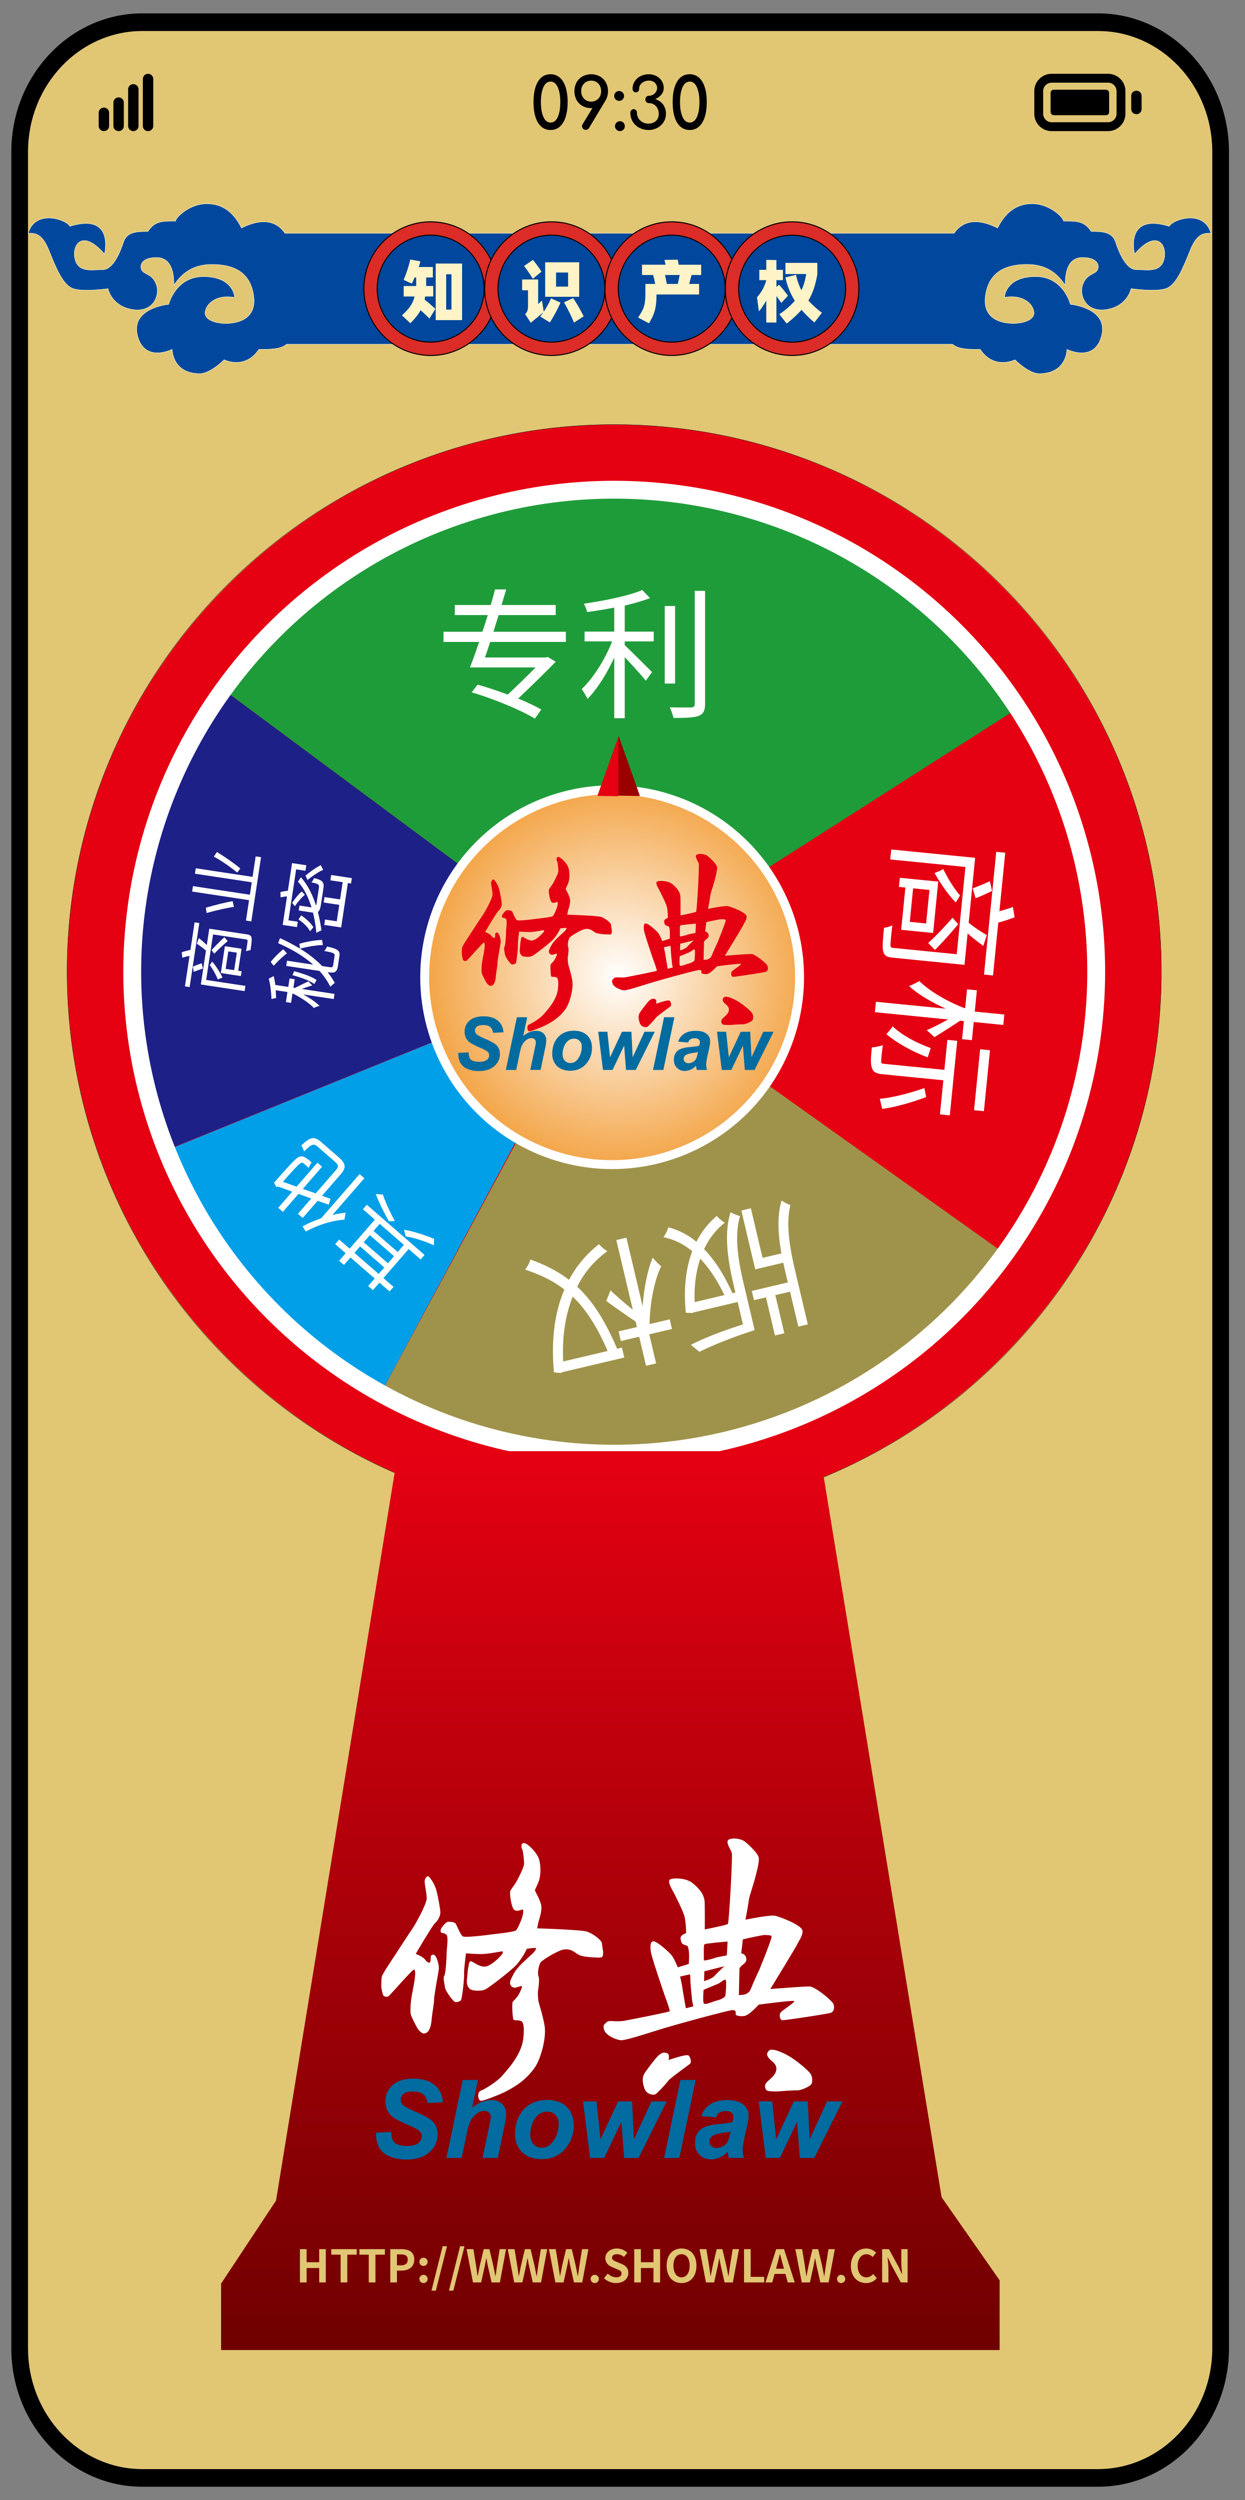 <svg id="Layer_1" data-name="Layer 1" xmlns="http://www.w3.org/2000/svg" xmlns:xlink="http://www.w3.org/1999/xlink" viewBox="0 0 1978 3972"><rect x="0" y="0" width="1978" height="3972" fill="#808080" stroke="none"/><defs><style>.cls-1,.cls-14,.cls-17,.cls-8{fill:none;}.cls-2{fill:#e1c674;}.cls-3,.cls-5{fill:#00479d;}.cls-3{stroke:#fff4c7;stroke-width:0.71px;}.cls-3,.cls-4,.cls-5{stroke-miterlimit:10;}.cls-4{fill:#db2c27;}.cls-4,.cls-5{stroke:#000;stroke-width:1.6px;}.cls-6{fill:#fff4c7;}.cls-19,.cls-7{fill:#e50012;}.cls-7{fill-rule:evenodd;}.cls-8{stroke:#231815;stroke-width:0.57px;}.cls-14,.cls-17,.cls-8{stroke-miterlimit:22.93;}.cls-9{fill:#9f934b;}.cls-10{fill:#009fe8;}.cls-11{fill:#1f9c3a;}.cls-12{fill:#1d2087;}.cls-13{fill:#fff;}.cls-14,.cls-17{stroke:#fff;}.cls-14{stroke-width:28.35px;}.cls-15{clip-path:url(#clip-path);}.cls-16{fill:url(#radial-gradient);}.cls-17{stroke-width:14.17px;}.cls-18{fill:#9a0000;}.cls-20{fill:url(#linear-gradient);}.cls-21{fill:#026ba0;}</style><clipPath id="clip-path"><path class="cls-1" d="M674.75,1552.48c0,164,133.77,297.79,297.79,297.79s297.78-133.77,297.78-297.79-133.77-297.79-297.78-297.79-297.79,133.78-297.79,297.79"/></clipPath><radialGradient id="radial-gradient" cx="-438.39" cy="3313.35" r="0.62" gradientTransform="matrix(0, 681.19, 681.19, 0, -2256033.37, 300180.12)" gradientUnits="userSpaceOnUse"><stop offset="0" stop-color="#fff"/><stop offset="1" stop-color="#ef8200"/></radialGradient><linearGradient id="linear-gradient" x1="969.71" y1="2305.54" x2="969.71" y2="3733.58" gradientUnits="userSpaceOnUse"><stop offset="0" stop-color="#e50012"/><stop offset="1" stop-color="#6f0000"/></linearGradient></defs><path class="cls-2" d="M1926.11,241.13V3730.87c0,105.83-81.46,191.91-181.54,191.91H226c-100.08,0-181.54-86.08-181.54-191.91V241.13C44.46,135.3,125.92,49.22,226,49.22H1744.57C1844.65,49.22,1926.11,135.3,1926.11,241.13Z"/><path d="M1744.55,21.26H226C111.3,21.26,18,119.9,18,241.13V3730.87c0,121.26,93.3,219.87,208,219.87H1744.55c114.69,0,208-98.61,208-219.87V241.13C1952.53,119.9,1859.24,21.26,1744.55,21.26Zm181.54,3709.61c0,105.83-81.46,191.91-181.54,191.91H226c-100.09,0-181.55-86.08-181.55-191.91V241.13C44.44,135.3,125.9,49.22,226,49.22H1744.55c100.08,0,181.54,86.08,181.54,191.91Z"/><path d="M188.44,208.3h0a8.24,8.24,0,0,1-8.24-8.24V163a8.24,8.24,0,0,1,8.24-8.25h0a8.24,8.24,0,0,1,8.24,8.25v37.05A8.24,8.24,0,0,1,188.44,208.3Z"/><path d="M165.05,208.3h0a8.24,8.24,0,0,1-8.24-8.24V179.24a8.24,8.24,0,0,1,8.24-8.24h0a8.24,8.24,0,0,1,8.25,8.24v20.82A8.24,8.24,0,0,1,165.05,208.3Z"/><path d="M211.83,208.3h0a8.24,8.24,0,0,1-8.24-8.24V141.94a8.24,8.24,0,0,1,8.24-8.24h0a8.24,8.24,0,0,1,8.24,8.24v58.12A8.24,8.24,0,0,1,211.83,208.3Z"/><path d="M235.22,208.3h0a8.24,8.24,0,0,1-8.25-8.24V125.5a8.24,8.24,0,0,1,8.25-8.24h0a8.24,8.24,0,0,1,8.24,8.24v74.56A8.24,8.24,0,0,1,235.22,208.3Z"/><path d="M1760.41,131.33a13.55,13.55,0,0,1,13.53,13.53v35.85a13.54,13.54,0,0,1-13.53,13.52h-89.57a13.54,13.54,0,0,1-13.52-13.52V144.86a13.54,13.54,0,0,1,13.52-13.53h89.57m0-14.07h-89.57a27.6,27.6,0,0,0-27.59,27.6v35.85a27.59,27.59,0,0,0,27.59,27.59h89.57A27.59,27.59,0,0,0,1788,180.71V144.86a27.6,27.6,0,0,0-27.59-27.6Z"/><path d="M1805.49,181.43h0a8.24,8.24,0,0,1-8.24-8.24V152.37a8.24,8.24,0,0,1,8.24-8.24h0a8.24,8.24,0,0,1,8.24,8.24v20.82A8.24,8.24,0,0,1,1805.49,181.43Z"/><rect x="1669.13" y="142.52" width="92.99" height="40.52" rx="4.98"/><path d="M889.35,123.29q6.1,5.33,9.28,15.28a78.51,78.51,0,0,1,3.17,23.66,78.51,78.51,0,0,1-3.17,23.66q-3.17,10-9.28,15.28a21.49,21.49,0,0,1-14.6,5.32q-12.9,0-20-11.66t-7.07-32.6q0-20.94,7.07-32.6t20-11.66A21.49,21.49,0,0,1,889.35,123.29Zm-26.09,15.34q-3.9,9-3.91,23.6t4,23.6q4,8.89,11.43,8.89t11.49-8.95q3.9-8.94,3.9-23.54t-4-23.54q-4-9.06-11.43-9.06T863.26,138.63Z"/><path d="M925.4,168.29a24.49,24.49,0,0,1-9.45-9.57A30,30,0,0,1,916,131a24.49,24.49,0,0,1,9.45-9.57,29.34,29.34,0,0,1,27.61,0,24.49,24.49,0,0,1,9.45,9.57,27.88,27.88,0,0,1,3.4,13.81,28.36,28.36,0,0,1-4.3,15.51l-25.69,42.78a6,6,0,0,1-5.21,3.17,5.79,5.79,0,0,1-4.3-1.7,5.56,5.56,0,0,1-1.7-4.07,5.37,5.37,0,0,1,.91-3.06l15.5-25.69h-1.92A27.26,27.26,0,0,1,925.4,168.29Zm2.43-35.49a16.69,16.69,0,0,0-4.41,12,16.9,16.9,0,0,0,4.41,12,16.11,16.11,0,0,0,22.75,0,16.9,16.9,0,0,0,4.41-12q0-7.37-4.35-12a14.91,14.91,0,0,0-11.38-4.64A15.07,15.07,0,0,0,927.83,132.8Z"/><path d="M989.12,146.89a7.86,7.86,0,0,1,.06,11.09,7.84,7.84,0,0,1-13.36-5.49,7.63,7.63,0,0,1,2.32-5.6,7.66,7.66,0,0,1,11,0Zm1.24,48a7.86,7.86,0,0,1,.06,11.09,7.73,7.73,0,0,1-11,0,7.54,7.54,0,0,1-2.32-5.49,7.64,7.64,0,0,1,2.32-5.6,7.66,7.66,0,0,1,11,0Z"/><path d="M1042.82,120.86a22,22,0,0,1,8.55,7.86,20.58,20.58,0,0,1,3.11,11.1,15.68,15.68,0,0,1-3.85,10.58,27.29,27.29,0,0,1-9.62,7.08q8.61,2.94,12.79,9a24.59,24.59,0,0,1,4.19,14.32,24,24,0,0,1-3.73,13.13,26.2,26.2,0,0,1-10,9.23,28.59,28.59,0,0,1-13.64,3.34,31.13,31.13,0,0,1-15-3.57,26.52,26.52,0,0,1-10.35-9.73,26.26,26.26,0,0,1-3.74-13.87,6.19,6.19,0,0,1,1.47-4.19,5,5,0,0,1,7.47,0,6.19,6.19,0,0,1,1.47,4.19,16.16,16.16,0,0,0,2.38,8.55,17.45,17.45,0,0,0,6.51,6.22,18.24,18.24,0,0,0,9.11,2.32q7.59,0,12.11-4.18t4.53-11.55a18.22,18.22,0,0,0-2-8.55,15.39,15.39,0,0,0-5.6-6.11,14.68,14.68,0,0,0-7.87-2.21,5.5,5.5,0,0,1-4.13-1.69,5.83,5.83,0,0,1-1.64-4.19,5.61,5.61,0,0,1,5.77-5.77,12.66,12.66,0,0,0,6.17-1.65,13.49,13.49,0,0,0,4.87-4.47,11.4,11.4,0,0,0-1.76-14.6,13,13,0,0,0-9.28-3.4,18,18,0,0,0-7.86,1.7,14.76,14.76,0,0,0-5.66,4.53,10.39,10.39,0,0,0-2.1,6.34A6.55,6.55,0,0,1,1014,145a4.65,4.65,0,0,1-3.73,1.75,4.78,4.78,0,0,1-3.74-1.64A6,6,0,0,1,1005,141a21.13,21.13,0,0,1,3.4-11.72,23.4,23.4,0,0,1,9.28-8.26,28.48,28.48,0,0,1,13.13-3A25.09,25.09,0,0,1,1042.82,120.86Z"/><path d="M1110.39,123.29q6.12,5.33,9.29,15.28t3.16,23.66q0,13.7-3.16,23.66t-9.29,15.28a21.47,21.47,0,0,1-14.6,5.32q-12.9,0-20-11.66t-7.08-32.6q0-20.94,7.08-32.6t20-11.66A21.47,21.47,0,0,1,1110.39,123.29Zm-26.08,15.34q-3.91,9-3.91,23.6t4,23.6q4,8.89,11.43,8.89t11.49-8.95q3.9-8.94,3.91-23.54t-4-23.54q-4-9.06-11.43-9.06T1084.31,138.63Z"/><path class="cls-3" d="M1857.67,359.5c-71.63-22-55.1,44.08-55.1,44.08,35.82-41.33,52.35-13.78,46.84,8.26s-27.55,16.53-44.09,16.53-27.55-27.55-33.06-44.08-22-16.53-38.57-16.53c-11-16.53-22-16.53-44.08-16.53,0-5.51-22-27.55-49.59-27.55s-44.08,16.53-55.1,38.57c-39.62-19.8-59.44-6-69,8.27H452.67c-9.54-14.26-29.36-28.07-69-8.27-11-22-27.55-38.57-55.1-38.57S279,345.72,279,351.23c-22,0-33.06,0-44.08,16.53-16.53,0-33.06,0-38.57,16.53s-16.53,44.08-33.07,44.08-38.57,5.51-44.08-16.53,11-49.59,46.84-8.26c0,0,16.53-66.12-55.1-44.08-5.51-11-55.1-27.55-66.12,11,11,0,22,0,33.06,27.55s22,55.1,38.57,60.61,55.1,0,55.1,0,5.51,27.55,38.57,33.06,44.08-22,38.57-38.57-16.53-16.53-22-22-5.51-22,22-22,27.55,33.06,27.55,44.08c11-16.53,27.55-33.06,60.62-33.06s60.61,11,66.12,49.59-27.55,44.08-44.08,44.08-33.06-5.51-33.06-16.53,13.77-30.3,46.83-24.79c0-5.51-5.51-33.07-49.59-33.07S268,483.48,268,483.48s-60.61,5.51-49.59,49.59,55.1,22,55.1,22,0,38.57,44.08,38.57c16.53,0,38.57-22,38.57-22s33.06,16.53,55.1-16.53c17.47,0,34.91,0,44.15-8.27H1513.22c9.24,8.24,26.68,8.27,44.15,8.27,22,33.06,55.1,16.53,55.1,16.53s22,22,38.57,22c44.08,0,44.08-38.57,44.08-38.57s44.08,22,55.1-22-49.59-49.59-49.59-49.59-11-44.09-55.1-44.09-49.59,27.56-49.59,33.07c33.06-5.51,46.83,13.77,46.83,24.79s-16.53,16.53-33.06,16.53-49.59-5.51-44.08-44.08,33.06-49.59,66.12-49.59,49.6,16.53,60.62,33.06c0-11,0-44.08,27.55-44.08s27.55,16.53,22,22-16.53,5.51-22,22,5.51,44.08,38.57,38.57,38.57-33.06,38.57-33.06,38.57,5.51,55.1,0,27.55-33.06,38.57-60.61,22-27.55,33.06-27.55C1912.77,332,1863.18,348.48,1857.67,359.5Z"/><circle class="cls-4" cx="684.2" cy="458.56" r="106.18" transform="translate(123.12 1061.55) rotate(-80.89)"/><circle class="cls-4" cx="876.14" cy="458.56" r="106.18"/><circle class="cls-4" cx="1067.26" cy="458.56" r="106.18" transform="translate(-11.66 888.98) rotate(-45)"/><circle class="cls-4" cx="1258.38" cy="458.56" r="106.18"/><circle class="cls-5" cx="684.2" cy="458.56" r="84.94" transform="translate(122.89 1061.34) rotate(-80.87)"/><circle class="cls-5" cx="876.14" cy="458.56" r="84.94" transform="translate(-67.64 753.83) rotate(-45)"/><circle class="cls-5" cx="1067.26" cy="458.56" r="84.94" transform="translate(-11.66 888.98) rotate(-45)"/><circle class="cls-5" cx="1258.38" cy="458.56" r="84.94" transform="translate(606.46 1628.52) rotate(-80.89)"/><path class="cls-6" d="M675.44,471.07l-.86,4.95a207.79,207.79,0,0,1,17.1,14.83l-9.36,15.27c-3-3-8.17-8.07-14.08-13.23-3.76,6.88-9,13.33-16.23,20.64l-13.44-12.47c11.83-11,17.63-18.92,20-30h-17.2V454.41h19.88V440.86h-2.68c-1.29,3.34-2.8,6.67-4.2,9.79l-13.11-5.92a197.5,197.5,0,0,0,10.53-32.35l16.13,2.79c-.54,2-1.83,6.77-2.69,9H687.7v16.66H677.06v13.55h11.28v16.66Zm58.7-52.35v89.87H692.21V418.72Zm-16.88,17h-8.38v56.12h8.38Z"/><path class="cls-6" d="M863.88,495.26A143.33,143.33,0,0,0,875.49,474l15,6.78a237.86,237.86,0,0,1-16.88,31.49l-15.37-9.46a72.31,72.31,0,0,0,4.84-6.45c-3.44,2.58-8.17,7.1-11.29,9.36l-8.49,7.09-8.93-13.65c3.34-3.66,4.52-6.56,4.52-13.12V461.18h-9.35V444H855v39.24a70.76,70.76,0,0,1,6.12-5.7Zm-17.31-52.35c-2.58-4.3-10.21-15.7-14-20.32l14-9.68a137.17,137.17,0,0,1,13.65,18.71Zm73.64,28.59H866.14V416.68h54.07ZM902.58,433H883.44v22.36h19.14Zm7.95,40.63c5,7,12.47,20.21,16.77,28.92l-15.37,10A280.28,280.28,0,0,0,896,480.32Z"/><path class="cls-6" d="M1098.75,436.89l-3.87,14.19h15.81v16.77H1043V470c0,20.42-4.08,30.63-11.93,43.64l-17.31-9.14c9.14-13.76,11.61-19.24,11.61-38.8V451.08h15.59c-.86-4.3-1.94-9.14-3.33-14.19H1020V420.55h37.41c-.54-3.12-1.29-6-1.72-7.64l21-.32,1.61,8H1114v16.34Zm-22,14.19c1.18-4.2,1.93-8.71,3.11-14.19h-23.32c1.18,5.26,2.15,10.32,2.9,14.19Z"/><path class="cls-6" d="M1241.39,481.28c-1.61-2.25-4.73-6.66-7.84-10.85v42h-16.13V477.41c-3.76,6.88-8.17,13.44-11.71,17.31l-3-22.47a65,65,0,0,0,14.72-27.09v-.1h-11.07V428.72h11.07V412.81l16.13.43v15.48h10.32v16.34h-10.32v10.75l4.19-3.44a207.2,207.2,0,0,1,14.08,17.41Zm64.5,15.59-12,15.48a181.35,181.35,0,0,1-20.42-20.1,177.85,177.85,0,0,1-23.65,21.82l-11.61-14.83c10.21-6.88,18.38-14.09,24.51-21.5a113.64,113.64,0,0,1-14.84-37l16.88-4.09a95.56,95.56,0,0,0,8.49,24.51c3.77-7.85,6-16.34,7.64-25.8h-33V417.64h50.64v18.49c-2.91,16-6.88,29.14-14.19,41.28A137.82,137.82,0,0,0,1305.89,496.87Z"/><path class="cls-7" d="M975.84,2413c478.73,0,869.19-390.46,869.19-869.2S1454.57,674.58,975.84,674.58,106.65,1065,106.65,1543.77,497.1,2413,975.84,2413"/><circle class="cls-8" cx="975.84" cy="1543.77" r="869.19" transform="translate(-805.8 1142.18) rotate(-45)"/><path class="cls-9" d="M967.07,1543.45l628.87,448c-50,65.58-147.29,173.35-304.36,242.55-324.38,142.91-633.39,2.27-685.5-22.47Z"/><path class="cls-10" d="M964.74,1543,258.51,1830.08A804.69,804.69,0,0,0,606.08,2211.5Z"/><path class="cls-11" d="M1615.6,1126.12c-16.54-25.14-239-350.62-646.17-351.18-380.93-.52-599.85,283.82-622.75,314.66l613.2,455.21Z"/><path class="cls-12" d="M959.88,1544.81,346.68,1089.6C298.92,1202,217.29,1331.28,211.82,1434.22c-5.61,105.82-6.55,224.76,46.83,395.19Z"/><path class="cls-13" d="M778.79,1019.88c-2.92,8.77-5.62,17.09-8.32,24.73h96.88l2.92-.9,12.58,7.64c-16.18,16.63-38.88,38.88-59.56,58.44,14.39,6.07,27.2,11.91,36.64,17.53l-10.12,14.39c-21.8-13.49-66.08-31.7-100.47-41.81l9.45-12.14c14.83,4,31.46,9.67,47.87,15.74,15.06-14.16,31.69-30.12,44.28-43.16H746.65c4.49-11.24,9.44-25.4,14.61-40.46H704.62V1003.7h61.81c2.92-8.76,5.84-17.75,8.54-26.52H722.6v-16h57.09c2.47-8.54,4.94-16.86,6.74-24.72h17.76c-2.25,7.86-4.72,16.18-7.42,24.72h86.08v16H792.27c-2.92,8.77-5.61,17.76-8.31,26.52H899v16.18Z"/><path class="cls-13" d="M992.53,1003.48h46.08V1019H992.53v6.06c10.79,10.12,36.64,36,43.38,42.71l-9.89,13.71c-6.74-8.54-21.8-25-33.49-37.54V1141H975.9v-96.42c-11.69,25.62-27.42,50.57-42.48,65.85a125,125,0,0,0-9.22-15.73c18-16.86,37.54-47.65,48.33-75.74H928.7v-15.51h47.2V965.27c-14.61,2.92-29.22,5.17-43.16,7.19-.67-4.05-3.14-9.67-5.17-13.26,33-5,71.7-12.59,92.83-21.8l12.36,12.81c-11,4.27-25.17,8.31-40.23,11.91Zm80,82.48h-16.41V962.79h16.41Zm47.65-147.21v179.36c0,11.46-3.15,16.4-10.12,19.1-7.19,2.92-19.55,3.37-40,3.37-1.12-4.49-3.59-12.36-6.07-16.86,15.51.45,29.67.23,33.94.23,4-.23,5.85-1.35,5.85-5.84V938.75Z"/><path class="cls-13" d="M1417.18,1521.36c-8.72-.87-12.3-3.49-14.12-10.22-1.34-6.91-.45-18.12,1.44-37.13a44.93,44.93,0,0,0,13.26-3.87c-1.83,13.82-2.89,26.82-3,30.42s.63,5,4.21,5.39L1520,1516l13.81-138.66-119.43-11.9,1.58-15.88,133.3,13.28L1539,1466a215.31,215.31,0,0,0,28.77,19.58l-5.56,17.29c-8.61-6.5-17.65-13.27-24.9-19.87l-5,49.88Zm21.25-111.28-10.29-1,1.45-14.54,61.05,6.08-8.13,81.64-50.77-5.06Zm38.24,3.81-25.94-2.58-5.3,53.23,25.94,2.58Zm-2.07,84.27c10.13-8.7,26.81-26.47,38.79-40.18l8.9,10.37c-11.28,13.56-27.31,31.62-37,40.81Zm43.9-64.29c-12.28-12.74-25.51-31.9-33.72-46.95,2.8-.85,10.58-4.14,13.73-6.32,7,14,16.61,30.57,26.76,42Zm57.63-18.43c-8.07,3.94-19.45,9.36-26.23,11.62l-4.52-15.81c6.77-2.26,18.55-7.19,27.32-11.28Zm1.53,134.32-14.32-1.42,19.43-195,14.31,1.42-9.24,92.82a190.07,190.07,0,0,0,21.44-6.67l2.65,16.52c-8.21,3-18.27,6.54-25.9,8.27Z"/><path class="cls-13" d="M1498.73,1716.27l-97.29-9.69c-9.39-.94-14.13-3.22-16.17-10-2.51-6.57-1.71-16.88-.15-32.54,5-.18,12.39-1.93,17.51-3.45-1.6,11.58-2.63,21.87-2.69,24.8-.11,3.38.47,4.34,3.37,4.63l97.07,9.67,4.75-47.64,15.65,1.56L1509,1772l-15.66-1.56Zm-26.4-79.65c7.52-2.87,22.3-10.66,34-16.95L1390,1608.09l1.65-16.55,110.93,11c-23.13-10.44-45.32-23.49-58.3-36.08,4.9-1.54,12.06-5.35,16.37-7.85,15.37,15.76,45.68,33.46,72.71,43.38l3-30.2,15.66,1.56-3.37,33.78,47,4.67-1.65,16.56-47-4.68-2.88,28.85L1528.5,1651l2.87-28.85-5.82-.58c-8.72,5.91-34.76,22.51-41,26.18Zm-.87,106.3c-22.54,8.59-51.81,16.74-69.86,18.79l-3.83-16c17.75-1.39,47.85-8.79,70.82-17.11Zm2.43-63c-25-9.49-49.86-23.26-65.65-37,2.52-2.68,7.87-8.7,10-12.33,14.44,13.86,37.36,26.31,60.49,34.49Zm73.64,83.91,9.64-96.84,15.66,1.56-9.65,96.84Z"/><path class="cls-13" d="M1089.62,2085.63c-3.85-38.81.23-71.41,10.17-97.78-13.48-11.13-28.7-18.86-45.67-22.24a59.54,59.54,0,0,0,7.84-15.71,112.66,112.66,0,0,1,44.46,23,131.7,131.7,0,0,1,32.32-41.12,59.51,59.51,0,0,0,12.72,10.85c-13.27,10.3-24.69,24.54-32.82,41.93,17.7,18.23,32.6,42.19,44.93,70l4.82-1.13L1165.7,2042c-8.63-36.53-16.28-80.68-5-116.13a70.68,70.68,0,0,0,15.07,6.14c-9.8,32.8-2.16,74,5.48,106.33l17.67,74.81c-31.32,10.16-67.1,23.92-87.68,34.56l-13.49-11.14c21.8-11.38,53.63-23.28,82.64-32.44L1172,2068.5l-69.56,16.43-2.52,1.05Zm61.27-28.09c-10.78-22.17-23.38-42.29-38.34-57.69-6.69,19.59-9.94,43-8.91,68.85Zm97.07-35.86c-1.19-5-2.43-10.28-3.45-15.58l-44.62,10.54-22.06-93.41,15.1-3.56,18.59,78.75,30-7.08c-5.24-29-7.24-59,.23-84.12a58.56,58.56,0,0,0,14,7.33c-7.71,30.92-.44,70.54,7.31,103.35l20.35,86.19-15.09,3.56-13.12-55.56-23.41,5.53,14.31,60.59-14.87,3.51-14.31-60.59-19,4.49-3.46-14.65,57.31-13.54Z"/><path class="cls-13" d="M880.13,2180.36c-4.92-53.11,1.65-96.69,16.5-131.6-17.27-13.48-37.42-23.5-62.44-31.68,3.43-4,7.17-10.7,8.44-16.08,24.2,8.6,44.23,19.12,61.45,32.37a175.49,175.49,0,0,1,47.58-56.73,52.43,52.43,0,0,0,13.26,11.19A154.2,154.2,0,0,0,917,2044.17c25.74,23.94,45,55.65,63.47,98.64l7.66-1.81,3.72,15.75-98.22,23.19-2.69,1.33Zm85.28-34c-16.2-37.28-33.39-65.09-55.51-86.43-11.45,28.8-17.14,63.4-15.15,103.11Zm4.48-96.44c6.94,6.91,23.22,21.08,35.46,30.89l-26.13-110.69,16-3.77L1021,2075.52c2.13-29.14,7.86-58.67,16.12-77.48a81.42,81.42,0,0,0,13.39,13.7c-11,22-18.17,59.94-18.48,91.89l31.93-7.54,3.62,15.31-36.09,8.52,10.9,46.16-16,3.77-10.9-46.16-29.1,6.87-3.61-15.31,29.09-6.87-2.12-9c-8.65-5.35-39.71-27.34-46.45-32.44Z"/><path class="cls-13" d="M582.8,1914l91.72,79.77-6.23,7.17-19-16.54-40.11,46.12,16.1,14-6.32,7.27-16.11-14-10.38,11.94-7.59-6.59,10.39-11.95-38.43-33.42-10.39,11.94-7.69-6.68,10.39-12-16.62-14.45,6.32-7.28,16.62,14.46,40.11-46.12-19-16.54Zm18.78,109.93,8.95-10.28-38.44-33.43-8.94,10.28Zm24.49-28.15-38.44-33.43-9.75,11.22L616.31,2007Zm15.63-18-38.44-33.43-9.85,11.33,38.44,33.42Zm-23.79-37.47c-8.45-14.83-16.67-32-20.88-43.34l11.28.87c3.58,10.78,10.87,27.16,19,42.1Zm24,13.35c14.21,2.33,33.38,8.61,47.75,14.53a69.69,69.69,0,0,0-.06,10.35c-14.11-6.43-33.38-12.8-45-14.14Z"/><path class="cls-13" d="M504.44,1821.56c-6.33-5.51-9.81-3.61-21.41,7.83a29.63,29.63,0,0,0-4.36-9.45c13.72-13.06,20.09-15.55,31.51-5.61l27.11,23.58c12.26,10.66,13.47,16.82,3.63,28.14l-29.37,33.76,13.51,4.81-2.85,9.38-17.52-6.29L480.93,1935l-7.58-6.59,21.14-24.31-20.32-7.27-24.75,28.47L442,1918.9l22.32-25.66-21.63-7.86-1.66,0-2.34,0-3.4-6.79,1.49-1.08c16.26-18.69,29.58-33.38,34.3-36.93,5-4.06,8.89-4.13,12.83-2.17,3.44,1.72,8.1,5.59,11.13,8.4a31.1,31.1,0,0,0-4.46,8.9c-2.62-2.65-6.36-5.9-7.71-7.07-1.87-1.63-3.27-2.12-6.24,0-3.27,2.08-13,12.81-27.16,28.92l21.71,7.76,33.16-38.12,7.37,6.41-30.62,35.22,20.4,7.16,31.8-36.56c5.15-5.93,5-8.45-2.3-14.77Zm-23.75,126.75a215.25,215.25,0,0,1,29.55-12.79l61.07-70.22,7.58,6.59-50.77,58.38a157.85,157.85,0,0,1,21.21-3.62,71.3,71.3,0,0,0-2,11.06c-18.86,1.12-42,8.2-61.53,18.93Z"/><path class="cls-13" d="M309.19,1465.34l7.47,1.13-15.39,101.74-7.47-1.13,7.33-48.42a97.79,97.79,0,0,0-11.42,2.93l-.95-8.74a120.48,120.48,0,0,1,13.8-3.64Zm-2.78,70.47a141.72,141.72,0,0,1,14.06-5.39l1.95,8.41c-3.61,1-9.92,3.27-14.63,5.18Zm86.16-51.29c4.55.69,6.36,2.15,7.13,5.73.52,3.66-.24,9.51-1.74,19.43a23.84,23.84,0,0,0-7.06,1.67c1.33-7.19,2.23-14,2.4-15.86s-.19-2.66-2.06-2.94l-52.73-8-10.95,72.34,62.3,9.42-1.25,8.29-69.53-10.52,8.13-53.79a113.26,113.26,0,0,0-14.56-11l3.38-8.92c4.34,3.64,8.9,7.43,12.52,11.09l3.94-26Zm-55.45,43.16a126,126,0,0,1,16.42,25.52,38.11,38.11,0,0,0-7.36,2.94c-3.28-7.53-7.89-16.47-12.92-22.71Zm24.73-32.53c-5.54,4.29-14.76,13.16-21.41,20l-4.39-5.68c6.28-6.81,15.16-15.84,20.51-20.41Zm16.61,47.14,5.37.81-1.15,7.59-31.85-4.82,6.45-42.59,26.48,4Zm-19.95-3,13.54,2,4.2-27.77-13.54-2Z"/><path class="cls-13" d="M406.19,1360.56l8.52,1.28-15.42,102-8.52-1.28,4.9-32.44-90.41-13.68,1.3-8.63L397,1421.46l3-19.72-90.3-13.66,1.31-8.63,90.3,13.66Zm-34.58,80.33c-10.69,1.25-29.25,5.6-43.36,9.67l-1.23-8.42c13.89-4.22,32-8.76,42.63-10.38Zm-26.9-87.25c12.45,7.61,27.37,17.87,37.09,26.14l-4.92,6.53c-9.53-8-25.06-18.94-37.21-25.43Z"/><path class="cls-13" d="M496.19,1565.59c-3.73,1-10.78,3.38-16.72,5.58l52,7.88-1.24,8.16-48.42-7.32c10.25,5.61,20,12.21,25.89,18.23a38.76,38.76,0,0,0-9,3.3c-7.41-7.8-21.38-17.2-34-23.16l-2.27,15-8.17-1.23,2.42-16L438,1573.25c.31,4.23.49,8.55.61,12.51a41.33,41.33,0,0,0-7.27,1.52c-.46-11.16-1.92-24.39-4.42-32.29l7.81-4.31a99.22,99.22,0,0,1,2.63,14.12l20.65,3.13,2-13.42,8.17,1.24-2,13.41,2.57.39c4.29-2.33,17.83-9,21.26-10.39Zm-40.28-50.85c-5.73,3.91-14.79,12.56-21,19.62l-4.92-6.11c5.84-7.11,14.46-16,20.2-20Zm57-13.21c-9.66,0-24.58,2.37-36.19,5.74a173.76,173.76,0,0,1,35.1,27.51l11.43,1.73c4.67.7,5.59.13,6.24-4.19l2.09-13.77c.6-4-2.33-5.12-16.61-7.76a17.39,17.39,0,0,0,4.51-7c16.55,3.45,21.11,6.41,19.79,15.16l-2.35,15.52c-1.47,9.68-4.65,11.82-15,10.25l-1.51-.23a121.8,121.8,0,0,1,11.49,17.14,50.92,50.92,0,0,0-7,6.1,116.87,116.87,0,0,0-17.32-25.18l-52.85-8,1.25-8.28,41.54,6.28c-15.14-13.51-34.11-24.61-55.59-34.07l2.88-8a295.54,295.54,0,0,1,31.86,16.64l-1.11-7.69c11.75-3.47,26.69-6,36.25-6.09Zm-13.53,61.8c-8.39-6-23-11-34.64-13.95l2.52-6.42c11.69,3.2,27.19,8,35.71,14Z"/><path class="cls-13" d="M473.08,1464.35l-1.29,8.52-22.64-3.42,6.85-45.27a68.79,68.79,0,0,0-10.24,1.43l-.17-8.37a74.14,74.14,0,0,1,11.77-2l6.65-44,22.64,3.43-1.33,8.75-14.81-2.25-12.25,81Zm11.34-42.67c-4.83,3.56-11.5,11.38-15.86,18.12l-4.33-5.31c4.09-6.54,10.55-14.51,15.28-18.21Zm25.63,14.38c-1.07,7.11-2.39,11.09-5,12.84a248.68,248.68,0,0,1,5.6,29.25,48.93,48.93,0,0,0-8,4,222.37,222.37,0,0,0-5.39-32.2l-.35-.06-22.29-3.37,1.18-7.82,19.14,2.9c-5-16-12-30.46-21.63-40.86l4.75-6.92c10.83,12,18.68,28,24.08,45.17a25.51,25.51,0,0,0,.92-4.52l3.56-23.56c.85-5.6-.64-6.78-11.87-9.08a21.3,21.3,0,0,0,4.13-6.77c13.47,3.23,16.48,6.19,14.95,16.34Zm-31.5,18.14c6.67,4.83,14.76,11.31,19.33,18.92l-5.26,6.36c-4.1-7.54-11.89-14.44-18.41-18.65Zm6.79-63c7.4-6.28,17.57-13.58,24.35-16.61l3.78,7.38c-6.73,2.68-17.24,9.8-24.75,16.06Zm39.58,7.41,1.28-8.51,32.79,5-1.29,8.51-5-.76L542,1473.47l-26.84-4.06,1.29-8.52L535,1463.7l4-26.14-24.74-3.74,1.31-8.63,24.73,3.74,4.15-27.42Z"/><circle class="cls-14" cx="975.84" cy="1543.77" r="765.74" transform="translate(-805.8 1142.18) rotate(-45)"/><g class="cls-15"><rect class="cls-16" x="551.4" y="1131.35" width="842.27" height="842.27" transform="translate(-812.92 1142.4) rotate(-45)"/></g><circle class="cls-17" cx="972.54" cy="1552.48" r="297.79" transform="translate(-812.92 1142.4) rotate(-45)"/><polygon class="cls-18" points="983.07 1169.61 949.75 1263.47 1016.72 1264.64 983.07 1169.61"/><polygon class="cls-19" points="982.54 1170.64 982.51 1170.55 949.2 1264.4 982.54 1264.99 982.54 1170.64"/><polygon class="cls-20" points="632.59 2305.54 438.56 3496.14 351.25 3628.05 351.25 3733.58 1588.16 3733.58 1588.16 3622.77 1496 3490.86 1301.98 2305.54 632.59 2305.54"/><path class="cls-2" d="M476.53,3573.26h10.58v20.81h20v-20.81h10.51v52.92H507.14V3603.3h-20v22.88H476.53Z"/><path class="cls-2" d="M541.17,3582.06H526.3v-8.8h40.48v8.8h-15v44.12H541.17Z"/><path class="cls-2" d="M585.87,3582.06H571v-8.8h40.48v8.8h-15v44.12H585.87Z"/><path class="cls-2" d="M620.05,3573.26h17.38c11.73,0,20.74,4.08,20.74,16.59,0,12.09-9.08,17.53-20.45,17.53h-7.08v18.8H620.05ZM637,3599c7.3,0,10.8-3.08,10.8-9.16s-3.86-8.22-11.15-8.22h-6V3599Z"/><path class="cls-2" d="M666.32,3593.21a6.55,6.55,0,1,1,6.51,6.8A6.53,6.53,0,0,1,666.32,3593.21Zm0,27.11a6.55,6.55,0,1,1,6.51,6.87A6.58,6.58,0,0,1,666.32,3620.32Z"/><path class="cls-2" d="M703.22,3568.61h7L692.5,3639.2h-7Z"/><path class="cls-2" d="M731,3568.61h7l-17.74,70.59h-7Z"/><path class="cls-2" d="M741.27,3573.26h10.8l4.21,25.82c.79,5.58,1.65,11.23,2.44,16.88H759c1.08-5.65,2.22-11.37,3.36-16.88l6.15-25.82h9l6.15,25.82c1.14,5.43,2.21,11.16,3.36,16.88h.35c.79-5.72,1.58-11.37,2.36-16.88l4.15-25.82H804l-9.8,52.92H781L775.09,3600c-.85-4.15-1.64-8.23-2.28-12.23h-.29c-.72,4-1.43,8.08-2.29,12.23l-5.79,26.17h-13Z"/><path class="cls-2" d="M806.7,3573.26h10.8l4.22,25.82c.79,5.58,1.65,11.23,2.43,16.88h.29c1.07-5.65,2.22-11.37,3.36-16.88l6.15-25.82h9l6.15,25.82c1.15,5.43,2.22,11.16,3.36,16.88h.36c.79-5.72,1.57-11.37,2.36-16.88l4.15-25.82h10.08l-9.8,52.92H846.47L840.53,3600c-.86-4.15-1.65-8.23-2.29-12.23H838c-.72,4-1.44,8.08-2.29,12.23l-5.8,26.17H816.93Z"/><path class="cls-2" d="M872.14,3573.26h10.8l4.21,25.82c.79,5.58,1.65,11.23,2.44,16.88h.28c1.08-5.65,2.22-11.37,3.36-16.88l6.15-25.82h9l6.15,25.82c1.14,5.43,2.21,11.16,3.36,16.88h.35c.79-5.72,1.58-11.37,2.36-16.88l4.15-25.82h10.09l-9.8,52.92H911.9L906,3600c-.85-4.15-1.64-8.23-2.28-12.23h-.29c-.72,4-1.43,8.08-2.29,12.23l-5.79,26.17H882.36Z"/><path class="cls-2" d="M938.36,3620.32a6.55,6.55,0,1,1,6.51,6.87A6.58,6.58,0,0,1,938.36,3620.32Z"/><path class="cls-2" d="M959.53,3619.46l6.07-7.29c3.79,3.5,8.8,5.86,13.45,5.86,5.51,0,8.44-2.36,8.44-6.08,0-3.93-3.22-5.15-7.94-7.15l-7.08-3c-5.36-2.22-10.73-6.51-10.73-14.24,0-8.65,7.58-15.3,18.31-15.3a23.49,23.49,0,0,1,16.59,6.79l-5.36,6.66a16.89,16.89,0,0,0-11.23-4.37c-4.65,0-7.65,2.08-7.65,5.58,0,3.79,3.79,5.15,8.29,6.94l6.94,2.93c6.44,2.65,10.66,6.72,10.66,14.38,0,8.65-7.23,16-19.46,16A28.14,28.14,0,0,1,959.53,3619.46Z"/><path class="cls-2" d="M1007.65,3573.26h10.59v20.81h20v-20.81h10.52v52.92h-10.52V3603.3h-20v22.88h-10.59Z"/><path class="cls-2" d="M1059.14,3599.51c0-17.24,9.66-27.25,23.68-27.25s23.67,10.08,23.67,27.25-9.66,27.68-23.67,27.68S1059.14,3616.67,1059.14,3599.51Zm36.55,0c0-11.37-5-18.17-12.87-18.17s-12.88,6.8-12.88,18.17,5,18.52,12.88,18.52S1095.69,3610.81,1095.69,3599.51Z"/><path class="cls-2" d="M1111.42,3573.26h10.8l4.22,25.82c.79,5.58,1.64,11.23,2.43,16.88h.29c1.07-5.65,2.21-11.37,3.36-16.88l6.15-25.82h9l6.15,25.82c1.14,5.43,2.22,11.16,3.36,16.88h.36c.79-5.72,1.57-11.37,2.36-16.88l4.15-25.82h10.08l-9.8,52.92h-13.16l-5.93-26.17c-.86-4.15-1.65-8.23-2.29-12.23h-.29c-.71,4-1.43,8.08-2.29,12.23l-5.79,26.17h-12.94Z"/><path class="cls-2" d="M1182.08,3573.26h10.58v44.06h21.46v8.86h-32Z"/><path class="cls-2" d="M1247.8,3612.6h-17.17l-3.71,13.58h-10.73l17-52.92h12.44l17,52.92h-11.08Zm-2.29-8.23-1.57-5.79c-1.65-5.51-3.08-11.59-4.65-17.31H1239c-1.36,5.79-2.93,11.8-4.5,17.31l-1.58,5.79Z"/><path class="cls-2" d="M1263.6,3573.26h10.8l4.22,25.82c.79,5.58,1.64,11.23,2.43,16.88h.29c1.07-5.65,2.21-11.37,3.36-16.88l6.15-25.82h9l6.15,25.82c1.15,5.43,2.22,11.16,3.36,16.88h.36c.79-5.72,1.57-11.37,2.36-16.88l4.15-25.82h10.08l-9.8,52.92h-13.15l-5.94-26.17c-.86-4.15-1.65-8.23-2.29-12.23h-.29c-.71,4-1.43,8.08-2.28,12.23l-5.8,26.17h-12.94Z"/><path class="cls-2" d="M1329.82,3620.32a6.55,6.55,0,1,1,6.51,6.87A6.58,6.58,0,0,1,1329.82,3620.32Z"/><path class="cls-2" d="M1351.85,3599.94c0-17.45,11.23-27.68,24.6-27.68a21.61,21.61,0,0,1,15.52,6.79l-5.58,6.73c-2.64-2.58-5.72-4.44-9.72-4.44-8,0-14,6.87-14,18.24s5.43,18.45,13.8,18.45c4.51,0,8.08-2.14,10.94-5.22l5.58,6.58a21.41,21.41,0,0,1-16.88,7.8C1362.72,3627.19,1351.85,3617.6,1351.85,3599.94Z"/><path class="cls-2" d="M1401.48,3573.26h10.8l15.38,28.18,5.29,11.44h.36c-.58-5.5-1.36-12.51-1.36-18.52v-21.1h10v52.92h-10.73l-15.3-28.32-5.37-11.37h-.35c.5,5.72,1.28,12.37,1.28,18.45v21.24h-10Z"/><path class="cls-19" d="M784.11,1397.23c1.26.31,6.78,7.57,8.83,15.31,2.06,7.57,4.26,21.3,4.26,23.35.16,3.63-2.68,9.15-5.52,11.52-2.84,2.21-21,33.29-21,33.29s7.57,2.84,9.62,5.68,3.79,3.95,5.37,3.63.63-6.62,1.57-7.41,2.53-2.06,4.26,0,4.9,10.41,3.79,15.93c-.95,5.53-4.89,27.14-4.89,31.25s-1.74,12.62-2.53,20.19c-.31,3.79-1.1,15.31-7.73,16.26-3.47.47-6.78-4.26-7.73-5.84s-6.94-12.62-7.26-15.62-.31-12.15,2.05-23.2c2.21-10.89,4.42-23.35,1.58-24-1.58-.32-25.88,27.93-27.45,28.72-2.37,1.1-5.37.31-6-2.21a41.38,41.38,0,0,1-1.58-8.37c0-2.52-.16-9.78,1.11-12.15.47-.79,4.41-7.73,5.52-9.15,1.73-2.52,25.09-38.66,27.14-41.34,2.05-2.84,14.52-24.78,15-31.72.32-3.79-2.52-16.25-2.21-19.09C780.48,1399.44,782.85,1396.91,784.11,1397.23Z"/><path class="cls-19" d="M798.15,1453.25c.79-1.42,5.05-7.1,7.42-7.1s6.78.15,8,2,5.2,12.3,7.73,13.73,24.93-1.27,29-1.9,24.62-2.52,27.77-4.42c1.74-.94,5.84-10.88,6.79-13.72s2.21-9.16.31-8.84-7.1,3.31-9.62-.79-4.42-17.2-3.16-19.57c1.27-2.21,5.21-7.26,6.79-10.25.94-1.74,7.57-14,7.89-18.31.16-2.21-.95-14.51-2-15.78s-1.74-6.78,1.89-6.78,13.89,9.94,16.25,17.51a44.74,44.74,0,0,1,.48,20.83c-1,4.58-4.9,11.36-4.9,12.47s6.47,11.36,6.95,17.51-3.16,16.26-3.16,16.26l-1.42,7.1s48.13,1.42,54,3.63c7.26,2.68,15.62,9.62,15.62,12.46s1.58,8.21,1.26,10.42.47,4.89-3.79,4.89-14.83-.32-20.67-2.21c-5.36-1.9-8.52-8-18.46-6.31-5.36.94-22.56,10.88-24.46,14s-3.31,12.15-2,14.52c1.26,2.21.16,12-.31,14.36-.79,3.63,0,9.62.15,11.67s5,16.57,6.79,27.46c2,12.94-4.26,36.29-11.36,45.76s-15.62,17.2-31.4,25.09c-4.58,2.37-22.25,9.47-25.57,9.47s-4.73-9.15-.15-10.89,17.67-9.78,23.51-16.73c4.26-5.05,19.56-21,21.93-38.34.95-7.42,1.42-18-2.05-19.57-3.63-1.58-7.42-.47-8.36-1.58s-2-17.67-.79-19.25,5.2-4.89,7.41-9.78c1.11-2.37,3.79-7.57,1.42-7.1-2.2.47-4.89,1.74-7.1,1.74-2.21-.16-6.78-2.69-3.63-9.31s4.74-9.16,8.84-13.73c4.73-5.21,13.73-12.78,15.46-14.84,1.27-1.57,3-3.62,2.53-4.57-.47-.79-9.78.63-9.78.63s-5.84,12.78-14,20c-8.2,7.42-25.72,21-30.45,23.51-4.89,2.53-14.68,1.58-16.73-.31-1.89-1.9-3.94-4.26-3.15-10.73.63-4.58.63-9.79,1.26-11.52.47-1.74.47-7.89,3-7.58s10.25,7.73,17.51,5.21c7.1-2.53,15.78-12.15,16.41-13.57.48-1.58.79-2.53-1.26-2.21s-14.68,2.84-21.78,2.84-16.25-.79-16.25-.79-2.21,16.73-2,21.62c.32,4.89-1.74,23.83-3.16,28.24-.47,1.58-4.57,3-6.47,2.37-2.36-.63-10.41-11.83-10.88-15.62s-2.37-10.57-.79-12.47c1.58-1.73,2.52-19.72,2.52-24.3s2.37-17.67-.31-19.88c-2.53-2.21-3.95-1.58-5.21-2C796.89,1456.88,797.36,1454.67,798.15,1453.25Z"/><path class="cls-21" d="M728.09,1672.74l16.41-.79c.16,5.21,1.11,8.68,2.68,10.57,2.53,3,7.1,4.42,13.89,4.42,5.68,0,9.78-1,12.31-3a9.06,9.06,0,0,0,3.78-7.26,8,8,0,0,0-3.15-6.31c-1.42-1.26-5.37-3.31-12-6.15a115.72,115.72,0,0,1-14.2-7.1,20.09,20.09,0,0,1-7.11-7.42,20.63,20.63,0,0,1-2.52-10.57,22.22,22.22,0,0,1,7.73-17.52c5.05-4.57,12.47-6.94,22.25-6.94s17.52,2.37,22.88,6.94,8.36,10.73,8.84,18.47l-16.57.78c-.47-3.94-1.89-7.1-4.42-9.15-2.52-2.21-6.15-3.15-11-3.15s-8.21.79-10.26,2.52a7.85,7.85,0,0,0-3,6.31,7.56,7.56,0,0,0,2.84,6c1.89,1.58,6,3.79,12.47,6.63,9.62,4.1,15.78,7.57,18.46,10.1,3.94,3.78,5.84,8.67,5.84,14.67,0,7.42-3,13.73-8.84,18.94s-14,7.89-24.46,7.89a45.94,45.94,0,0,1-18.78-3.63,22.85,22.85,0,0,1-11.2-10.1A34.62,34.62,0,0,1,728.09,1672.74Z"/><path class="cls-21" d="M820.09,1699.88H803.67l17.52-83.79H837.6l-6.31,29.82a41.71,41.71,0,0,1,10.41-6.31,27.64,27.64,0,0,1,10.26-1.89c4.89,0,8.84,1.42,11.68,4.26a14.86,14.86,0,0,1,4.26,11,60.65,60.65,0,0,1-1.58,11.37l-7.42,35.5H842.49l7.58-36.14a57.38,57.38,0,0,0,1.26-7.57,6.54,6.54,0,0,0-1.89-4.89,7.06,7.06,0,0,0-5.21-1.89,13,13,0,0,0-7.89,2.84,23.4,23.4,0,0,0-7.42,9.31q-1.42,3.07-3.79,14.2Z"/><path class="cls-21" d="M877.36,1674.63q0-16.8,9.47-27c6.31-6.79,14.68-10.1,25.09-10.1,9,0,15.94,2.53,21,7.42s7.57,11.52,7.57,19.88a37.69,37.69,0,0,1-9.47,25.56c-6.31,7.1-14.67,10.73-25.24,10.73a31.52,31.52,0,0,1-15.15-3.47,22.09,22.09,0,0,1-9.94-9.78A27.1,27.1,0,0,1,877.36,1674.63ZM924.23,1663c0-4-1.1-7-3.47-9.31a11.54,11.54,0,0,0-8.84-3.48,15.06,15.06,0,0,0-9.47,3.32,22.06,22.06,0,0,0-6.47,9.62,32.4,32.4,0,0,0-2.2,11.52c0,4.42,1.1,7.73,3.47,10.42a11.79,11.79,0,0,0,9,3.78c4.58,0,8.21-1.89,11.36-5.83A31.58,31.58,0,0,0,924.23,1663Z"/><path class="cls-21" d="M1010.07,1699.88H994.61l-3-38.66-18.46,38.66H958l-7.58-60.75h14.52l4.26,40.71,18.94-40.71h15l2,40.71,18.78-40.71h16.41Z"/><path class="cls-21" d="M1037.53,1699.88l17.51-83.79h16.41l-17.51,83.79Z"/><path class="cls-21" d="M1093.39,1656.33l-15.94-1.42a24.21,24.21,0,0,1,9.62-12.63c4.58-3,10.58-4.57,18.15-4.57,7.89,0,13.57,1.58,17.36,4.73a14.45,14.45,0,0,1,5.68,11.52,38.67,38.67,0,0,1-.47,5.84c-.32,2-1.43,7.42-3.48,16.25q-2.36,10.89-2.36,15.15a30.87,30.87,0,0,0,1.42,8.68h-16.26a34.49,34.49,0,0,1-1.26-6.79,24.48,24.48,0,0,1-8.36,6.16,23,23,0,0,1-9.47,2.21,16.79,16.79,0,0,1-12.47-4.89c-3.31-3.32-4.89-7.58-4.89-12.79,0-5.83,1.74-10.41,5.37-13.88s10.1-5.52,19.25-6.31q11.84-.94,15.62-2.37a22.64,22.64,0,0,0,1.11-5.52,5.6,5.6,0,0,0-2.06-4.42,10,10,0,0,0-6.31-1.74,12.48,12.48,0,0,0-6.94,1.74A8.9,8.9,0,0,0,1093.39,1656.33Zm15.62,15.15c-1,.31-2.37.47-4,.79-8.2.94-13.57,2.36-16.09,4.41a6.74,6.74,0,0,0-2.69,5.53,6.57,6.57,0,0,0,2.06,4.89,7.79,7.79,0,0,0,5.36,2.05,14.52,14.52,0,0,0,6.94-1.74,12.56,12.56,0,0,0,4.9-4.57,30.64,30.64,0,0,0,2.84-8.84Z"/><path class="cls-21" d="M1198.79,1699.88h-15.46l-3-38.66-18.46,38.66h-15.15l-7.57-60.75h14.51l4.26,40.71,18.94-40.71h15l2.05,40.71,18.78-40.71h16.41Z"/><path class="cls-19" d="M1039.1,1586.9c2.53.47,3.63,1.58,3.63,3.94a21.75,21.75,0,0,1-.31,3.79s19.09-6.63,21.3-4.89,3.47,7.42,1.58,9c-1.74,1.58-21.15,15.31-23.2,18.15s-11.67,13.25-13.73,14.52-9.46.31-11.67-5.53-3.32-12.15,0-17.2,13.25-18.14,15.78-19.72C1035.48,1586.9,1036.58,1586.43,1039.1,1586.9Z"/><path class="cls-19" d="M1155.4,1583.74c2.68.32,11.2,3.16,19.88,9s18,14,19.88,17.2c1.74,3.31,2,8.2.48,10.73s-11.36,6.78-15,6.62-21,1.11-21,1.11-9.15.31-11.68-1c-1.58-.79-3.47-5.36-.47-8.68s9.94-7.41,10.57-13.88c.47-5.05-3.47-7.89-4.89-9.15-1.58-1.27-6.63-5.53-4.58-9.16S1152.72,1583.43,1155.4,1583.74Z"/><path class="cls-19" d="M1219.31,1534.35c-1.58-3.63-18.47-17.67-24.94-18.62-3.62-.47-42.76,2.69-42.76,2.69s27-44,29-48.29,6.15-9.47,5.52-14.52c-.79-5.83-24-14.83-29.67-15.93s-31.56,4.26-31.56,4.26,3-15.94,3.48-20.36c.47-4.26,4.41-15.3,6.62-23.51s4.58-17.67,4.26-22.25-10.73-14.52-15.3-18c-4.58-3.63-16.25-4.26-18-.94s3.31,9.94,4.26,13.41c1,3.63-3,75-4.26,76.21s-24.77,5.84-24.77,5.84.15-20.83-.16-29.19-5.84-14.68-12.94-20.51-20-5.53-23.67-4.26,0,8.36,1.74,11.36,11.67,22.56,13.25,28.72,1.74,17.83,1.74,17.83a17.08,17.08,0,0,0-4.74,2.68c-2,1.73-1.26,4.73-.16,7.41s5.37,2.85,6.32,3.79,1.73,5.84,1.73,10.42-.31,8.83-.31,8.83l-11.84,3.63s-3.79-9.47-6.63-12.94c-2.84-3.63-15-14.51-19.25-15s-3.63,7.42-3,11.36c.79,5.84,14.21,45,14.68,46.24s6.15,16.72,5.52,17.51c-.47.79-38.18,8.21-47.18,9.94s-14.52,0-18.62.79c-1.73.32-3.15,2.21-4.42,3.47s-.79,4.74.32,7c2.68,5.84,14.67,10.25,18.3,9.94,8.84-.79,30.3-8.52,52.23-14.83,31.4-9,64.7-17.68,66.91-17.52,5.52.16,2.37,4.42,3.63,5.21s3.79,1.73,9,1.1,15.47-12.15,15.47-12.15,37.39-5.05,38.18-3.79c.63,1.27-10.73,8.68-13.88,11.37s-1.58,9,1.1,9.15,48-6.63,51.6-7.89C1220.09,1543.19,1220.88,1538,1219.31,1534.35Zm-158.43,4.74s-3.16-17.83-3.63-21.46-2.52-12.63-2.52-12.63l10.57-2.36a44.06,44.06,0,0,1,.47,6.47c0,3.63,1.42,17.2,1.74,20.35a64.82,64.82,0,0,0,1.42,7.58Zm19.88-39.77,21.46-5.36s-7.1,6.47-10.25,10.1-11.52,5.83-11.52,5.83Zm22.72,25.57c-.15,2.2-3.62,4.41-9.62,6s-12.94,5.37-13.89,2.53,0-14.21,0-14.21l15.62-6.46c2.69-1.11,7.42-6,8.21-3.79C1104.75,1511.16,1103.64,1522.68,1103.48,1524.89Zm1.42-42.61s-11.51,2-13.25,2.84-11.68,3.31-11.52,2.37c.32-1.74-.47-16.1.63-16.89s2.21-.79,8.37-1.57,16.56-1.58,16.56-1.58Zm34.4,16.57c-.94,1.73-6.47,14.2-6.47,14.2a54.57,54.57,0,0,1-3.47,7.73,11.42,11.42,0,0,1-5.2,3.47,32,32,0,0,1-6.32.64l.64-28.57a14,14,0,0,1,4.1-4.41c1.42-1.11,3.47-3,3.31-5.37-.31-6.15-5.52-6.47-5.52-6.47l1.73-15s21.62-5,24.15-4.73,6.31,0,6.78,1.58C1153.82,1463.19,1140.25,1497,1139.3,1498.85Z"/><path class="cls-13" d="M680.29,2980.8c1.87.46,10,11.2,13.07,22.63,3,11.21,6.3,31.51,6.3,34.54.23,5.37-4,13.54-8.17,17-4.2,3.27-31,49.24-31,49.24s11.2,4.2,14.24,8.4,5.6,5.84,7.93,5.37.94-9.8,2.34-11c1.16-1.16,3.73-3,6.3,0s7.23,15.41,5.6,23.57c-1.4,8.17-7.24,40.15-7.24,46.21s-2.56,18.67-3.73,29.88c-.47,5.6-1.63,22.63-11.44,24-5.13.7-10-6.3-11.43-8.63s-10.27-18.67-10.74-23.11-.46-18,3-34.3c3.26-16.11,6.53-34.54,2.33-35.48-2.33-.46-38.27,41.31-40.61,42.48-3.5,1.63-7.93.47-8.87-3.27-.46-1.63-2.33-8.63-2.33-12.37s-.23-14.47,1.63-18c.7-1.16,6.54-11.43,8.17-13.53,2.57-3.74,37.11-57.18,40.14-61.15,3-4.2,21.47-36.64,22.17-46.91.47-5.6-3.73-24-3.26-28.24C674.92,2984.06,678.42,2980.33,680.29,2980.8Z"/><path class="cls-13" d="M701.06,3063.65c1.17-2.11,7.47-10.51,11-10.51s10,.24,11.9,3c1.87,3,7.7,18.2,11.44,20.3s36.87-1.87,42.94-2.8,36.4-3.73,41.07-6.53c2.57-1.4,8.64-16.11,10-20.31s3.26-13.53.46-13.07c-3,.47-10.5,4.9-14.23-1.16s-6.54-25.44-4.67-28.94c1.87-3.27,7.7-10.74,10-15.17,1.4-2.57,11.2-20.77,11.66-27.07.24-3.27-1.4-21.48-3-23.34-1.4-1.87-2.57-10,2.8-10s20.54,14.71,24,25.91c3.27,11.2,2.33,24,.7,30.8-1.4,6.77-7.24,16.81-7.24,18.44s9.57,16.8,10.27,25.91-4.66,24-4.66,24l-2.11,10.51s71.18,2.1,79.82,5.36c10.74,4,23.1,14.24,23.1,18.44s2.34,12.14,1.87,15.4.7,7.24-5.6,7.24-21.94-.47-30.57-3.27c-7.94-2.8-12.6-11.9-27.31-9.34-7.93,1.41-33.37,16.11-36.17,20.78s-4.9,18-3,21.47c1.86,3.26.23,17.73-.47,21.23-1.17,5.37,0,14.24.23,17.27s7.47,24.51,10,40.61c3,19.14-6.3,53.68-16.81,67.68s-23.1,25.44-46.44,37.11c-6.77,3.5-32.9,14-37.81,14s-7-13.54-.23-16.1,26.14-14.47,34.77-24.74c6.31-7.47,28.94-31,32.44-56.71,1.4-11,2.1-26.61-3-28.94-5.37-2.33-11-.7-12.37-2.33s-3-26.14-1.17-28.48,7.71-7.23,11-14.47c1.64-3.5,5.6-11.2,2.1-10.5-3.26.7-7.23,2.57-10.5,2.57-3.27-.23-10-4-5.37-13.77s7-13.54,13.07-20.3c7-7.7,20.31-18.91,22.87-21.94,1.87-2.33,4.44-5.37,3.74-6.77-.7-1.17-14.47.93-14.47.93s-8.64,18.91-20.77,29.64c-12.14,11-38,31-45,34.78-7.24,3.73-21.71,2.33-24.74-.47-2.8-2.8-5.84-6.3-4.67-15.87.93-6.77.93-14.47,1.87-17,.7-2.56.7-11.67,4.43-11.2s15.17,11.44,25.91,7.7c10.5-3.73,23.33-18,24.27-20.07.7-2.33,1.16-3.73-1.87-3.26s-21.7,4.2-32.21,4.2-24-1.17-24-1.17-3.27,24.74-3,32c.47,7.24-2.56,35.24-4.67,41.78-.7,2.33-6.76,4.43-9.56,3.5-3.5-.94-15.41-17.51-16.11-23.11s-3.5-15.63-1.16-18.43c2.33-2.57,3.73-29.18,3.73-35.94s3.5-26.14-.47-29.41c-3.73-3.27-5.83-2.33-7.7-3C699.19,3069,699.89,3065.75,701.06,3063.65Z"/><path class="cls-21" d="M597.44,3388.27l24.27-1.16c.23,7.7,1.63,12.83,4,15.63,3.73,4.44,10.5,6.54,20.54,6.54,8.4,0,14.46-1.4,18.2-4.44s5.6-6.53,5.6-10.73c0-3.74-1.63-6.77-4.67-9.34-2.1-1.86-7.93-4.9-17.73-9.1q-14.36-6.3-21-10.5a29.65,29.65,0,0,1-10.5-11c-2.57-4.43-3.73-9.57-3.73-15.64,0-10.5,3.73-19.13,11.43-25.9,7.47-6.77,18.44-10.27,32.91-10.27s25.9,3.5,33.84,10.27,12.37,15.87,13.07,27.3l-24.51,1.17c-.7-5.83-2.8-10.5-6.53-13.53-3.74-3.27-9.11-4.67-16.34-4.67-7,0-12.14,1.17-15.17,3.73a11.6,11.6,0,0,0-4.43,9.34,11.17,11.17,0,0,0,4.2,8.87c2.8,2.33,8.87,5.6,18.43,9.8,14.24,6.07,23.34,11.2,27.31,14.93,5.83,5.6,8.63,12.84,8.63,21.71,0,11-4.43,20.3-13.06,28S661.38,3431,646,3431c-10.73,0-19.84-1.86-27.77-5.37-7.7-3.5-13.3-8.63-16.57-14.93A51.3,51.3,0,0,1,597.44,3388.27Z"/><path class="cls-21" d="M733.5,3428.41H709.23l25.9-123.92H759.4l-9.33,44.11c5.37-4.2,10.5-7.47,15.4-9.34a40.91,40.91,0,0,1,15.17-2.8c7.24,0,13.07,2.1,17.27,6.31s6.3,9.56,6.3,16.33c0,3.5-.7,9.1-2.33,16.8l-11,52.51H766.64l11.2-53.44c1.17-5.83,1.87-9.57,1.87-11.2a9.72,9.72,0,0,0-2.8-7.24,10.45,10.45,0,0,0-7.7-2.8,19.36,19.36,0,0,0-11.67,4.2,34.78,34.78,0,0,0-11,13.77q-2.1,4.56-5.6,21Z"/><path class="cls-21" d="M818.21,3391.07q0-24.86,14-39.9c9.33-10,21.7-14.94,37.1-14.94,13.31,0,23.58,3.73,31,11s11.21,17,11.21,29.41a55.76,55.76,0,0,1-14,37.8c-9.33,10.5-21.7,15.87-37.34,15.87-8.4,0-15.87-1.63-22.4-5.13a32.63,32.63,0,0,1-14.7-14.47A40.05,40.05,0,0,1,818.21,3391.07Zm69.32-17.27c0-5.83-1.64-10.26-5.14-13.76-3.26-3.51-7.7-5.14-13.07-5.14a22.24,22.24,0,0,0-14,4.9c-4,3.27-7.23,7.94-9.57,14.24a47.69,47.69,0,0,0-3.26,17c0,6.54,1.63,11.44,5.13,15.41a17.47,17.47,0,0,0,13.3,5.6c6.77,0,12.14-2.8,16.81-8.64C884.26,3395,887.53,3385.24,887.53,3373.8Z"/><path class="cls-21" d="M1014.49,3428.41H991.61l-4.43-57.17-27.3,57.17H937.47l-11.2-89.85h21.47l6.3,60.22,28-60.22h22.17l3,60.22,27.77-60.22h24.27Z"/><path class="cls-21" d="M1055.09,3428.41,1081,3304.49h24.27l-25.91,123.92Z"/><path class="cls-21" d="M1137.71,3364l-23.57-2.1a35.87,35.87,0,0,1,14.23-18.67c6.77-4.43,15.64-6.77,26.84-6.77,11.67,0,20.07,2.34,25.67,7s8.41,10.26,8.41,17a57.09,57.09,0,0,1-.7,8.64c-.47,3-2.11,11-5.14,24q-3.5,16.11-3.5,22.41a45.79,45.79,0,0,0,2.1,12.83h-24a50.39,50.39,0,0,1-1.86-10,36.24,36.24,0,0,1-12.37,9.1,34.1,34.1,0,0,1-14,3.27c-7.46,0-13.53-2.34-18.43-7.24s-7.24-11.2-7.24-18.9c0-8.63,2.57-15.4,7.94-20.54s14.93-8.17,28.47-9.33q17.51-1.41,23.1-3.5a33.13,33.13,0,0,0,1.64-8.17,8.29,8.29,0,0,0-3-6.54c-2.1-1.63-5.13-2.56-9.33-2.56-4.44,0-7.7.93-10.27,2.56A13.28,13.28,0,0,0,1137.71,3364Zm23.1,22.41c-1.4.46-3.5.7-5.83,1.16-12.14,1.4-20.07,3.5-23.81,6.54a10,10,0,0,0-4,8.17,9.69,9.69,0,0,0,3,7.23,11.52,11.52,0,0,0,7.94,3,21.61,21.61,0,0,0,10.26-2.57,18.51,18.51,0,0,0,7.24-6.77c1.63-2.8,3-7.23,4.2-13.07Z"/><path class="cls-21" d="M1293.61,3428.41h-22.88l-4.43-57.17-27.3,57.17h-22.41l-11.2-89.85h21.47l6.3,60.22,28-60.22h22.17l3,60.22,27.77-60.22h24.27Z"/><path class="cls-13" d="M1057.43,3261.32c3.73.7,5.36,2.33,5.36,5.83a32,32,0,0,1-.46,5.6s28.24-9.8,31.5-7.23,5.14,11,2.34,13.3c-2.57,2.33-31.27,22.64-34.31,26.84s-17.27,19.6-20.3,21.47-14,.47-17.27-8.17-4.9-18,0-25.44,19.6-26.84,23.34-29.17C1052.06,3261.32,1053.69,3260.62,1057.43,3261.32Z"/><path class="cls-13" d="M1229.43,3256.65c4,.47,16.57,4.67,29.4,13.3s26.61,20.77,29.41,25.44c2.56,4.9,3,12.14.7,15.87s-16.81,10-22.17,9.8c-5.37-.47-31,1.63-31,1.63s-13.54.47-17.27-1.4c-2.34-1.16-5.14-7.93-.7-12.83s14.7-11,15.63-20.54c.7-7.47-5.13-11.67-7.23-13.53-2.33-1.87-9.8-8.17-6.77-13.54S1225.46,3256.18,1229.43,3256.65Z"/><path class="cls-13" d="M1323.94,3183.6c-2.33-5.37-27.3-26.14-36.87-27.54-5.37-.7-63.24,4-63.24,4s39.9-65.11,42.94-71.41,9.1-14,8.17-21.47c-1.17-8.64-35.48-21.94-43.88-23.58s-46.68,6.31-46.68,6.31,4.44-23.57,5.14-30.11c.7-6.3,6.53-22.64,9.8-34.77s6.77-26.14,6.3-32.91-15.87-21.47-22.64-26.6c-6.76-5.37-24-6.31-26.6-1.4s4.9,14.7,6.3,19.83c1.4,5.37-4.43,110.86-6.3,112.72s-36.64,8.64-36.64,8.64.23-30.81-.23-43.18-8.64-21.7-19.14-30.34-29.64-8.16-35-6.3,0,12.37,2.57,16.81,17.27,33.37,19.6,42.47,2.57,26.37,2.57,26.37a25.47,25.47,0,0,0-7,4c-3,2.57-1.87,7-.23,11s7.93,4.2,9.33,5.6,2.57,8.64,2.57,15.4-.47,13.07-.47,13.07l-17.5,5.37s-5.6-14-9.8-19.14c-4.21-5.36-22.18-21.47-28.48-22.17s-5.36,11-4.43,16.81c1.17,8.63,21,66.51,21.7,68.38s9.11,24.73,8.17,25.9c-.7,1.17-56.48,12.14-69.78,14.7-13.53,2.57-21.47,0-27.54,1.17-2.56.47-4.66,3.27-6.53,5.13s-1.17,7,.47,10.27c4,8.64,21.7,15.17,27.07,14.71,13.07-1.17,44.81-12.61,77.25-21.94,46.44-13.3,95.68-26.14,98.95-25.91,8.17.24,3.5,6.54,5.36,7.7s5.61,2.57,13.31,1.64,22.87-18,22.87-18,55.31-7.47,56.48-5.6c.93,1.86-15.87,12.83-20.54,16.8-4.44,4.2-2.34,13.3,1.63,13.54s71-9.81,76.32-11.67C1325.11,3196.67,1326.28,3189,1323.94,3183.6Zm-234.31,7s-4.66-26.37-5.36-31.74-3.74-18.67-3.74-18.67l15.64-3.5a64.72,64.72,0,0,1,.7,9.57c0,5.37,2.1,25.44,2.57,30.11a96.49,96.49,0,0,0,2.1,11.2Zm29.41-58.81,31.74-7.93s-10.5,9.57-15.17,14.93-17,8.64-17,8.64Zm33.61,37.81c-.24,3.27-5.37,6.53-14.24,8.87s-19.14,7.93-20.54,3.73,0-21,0-21,19.14-7.94,23.11-9.57,11-8.87,12.13-5.6C1154.51,3149.29,1152.88,3166.33,1152.65,3169.6Zm2.1-63s-17,3-19.61,4.2-17.27,4.9-17,3.5c.46-2.57-.7-23.81.93-25,1.63-1.4,3.27-1.17,12.37-2.34s24.5-2.33,24.5-2.33Zm50.87,24.5c-1.4,2.57-9.57,21-9.57,21s-2.8,7.7-5.13,11.43c-.47.93-4,4-7.7,5.14a48.14,48.14,0,0,1-9.34.93l.94-42.24a20.75,20.75,0,0,1,6.06-6.54c2.1-1.63,5.14-4.43,4.9-7.93-.46-9.1-8.16-9.57-8.16-9.57l2.56-22.17s32-7.47,35.71-7,9.34,0,10,2.33C1227.09,3078.35,1207,3128.29,1205.62,3131.09Z"/></svg>